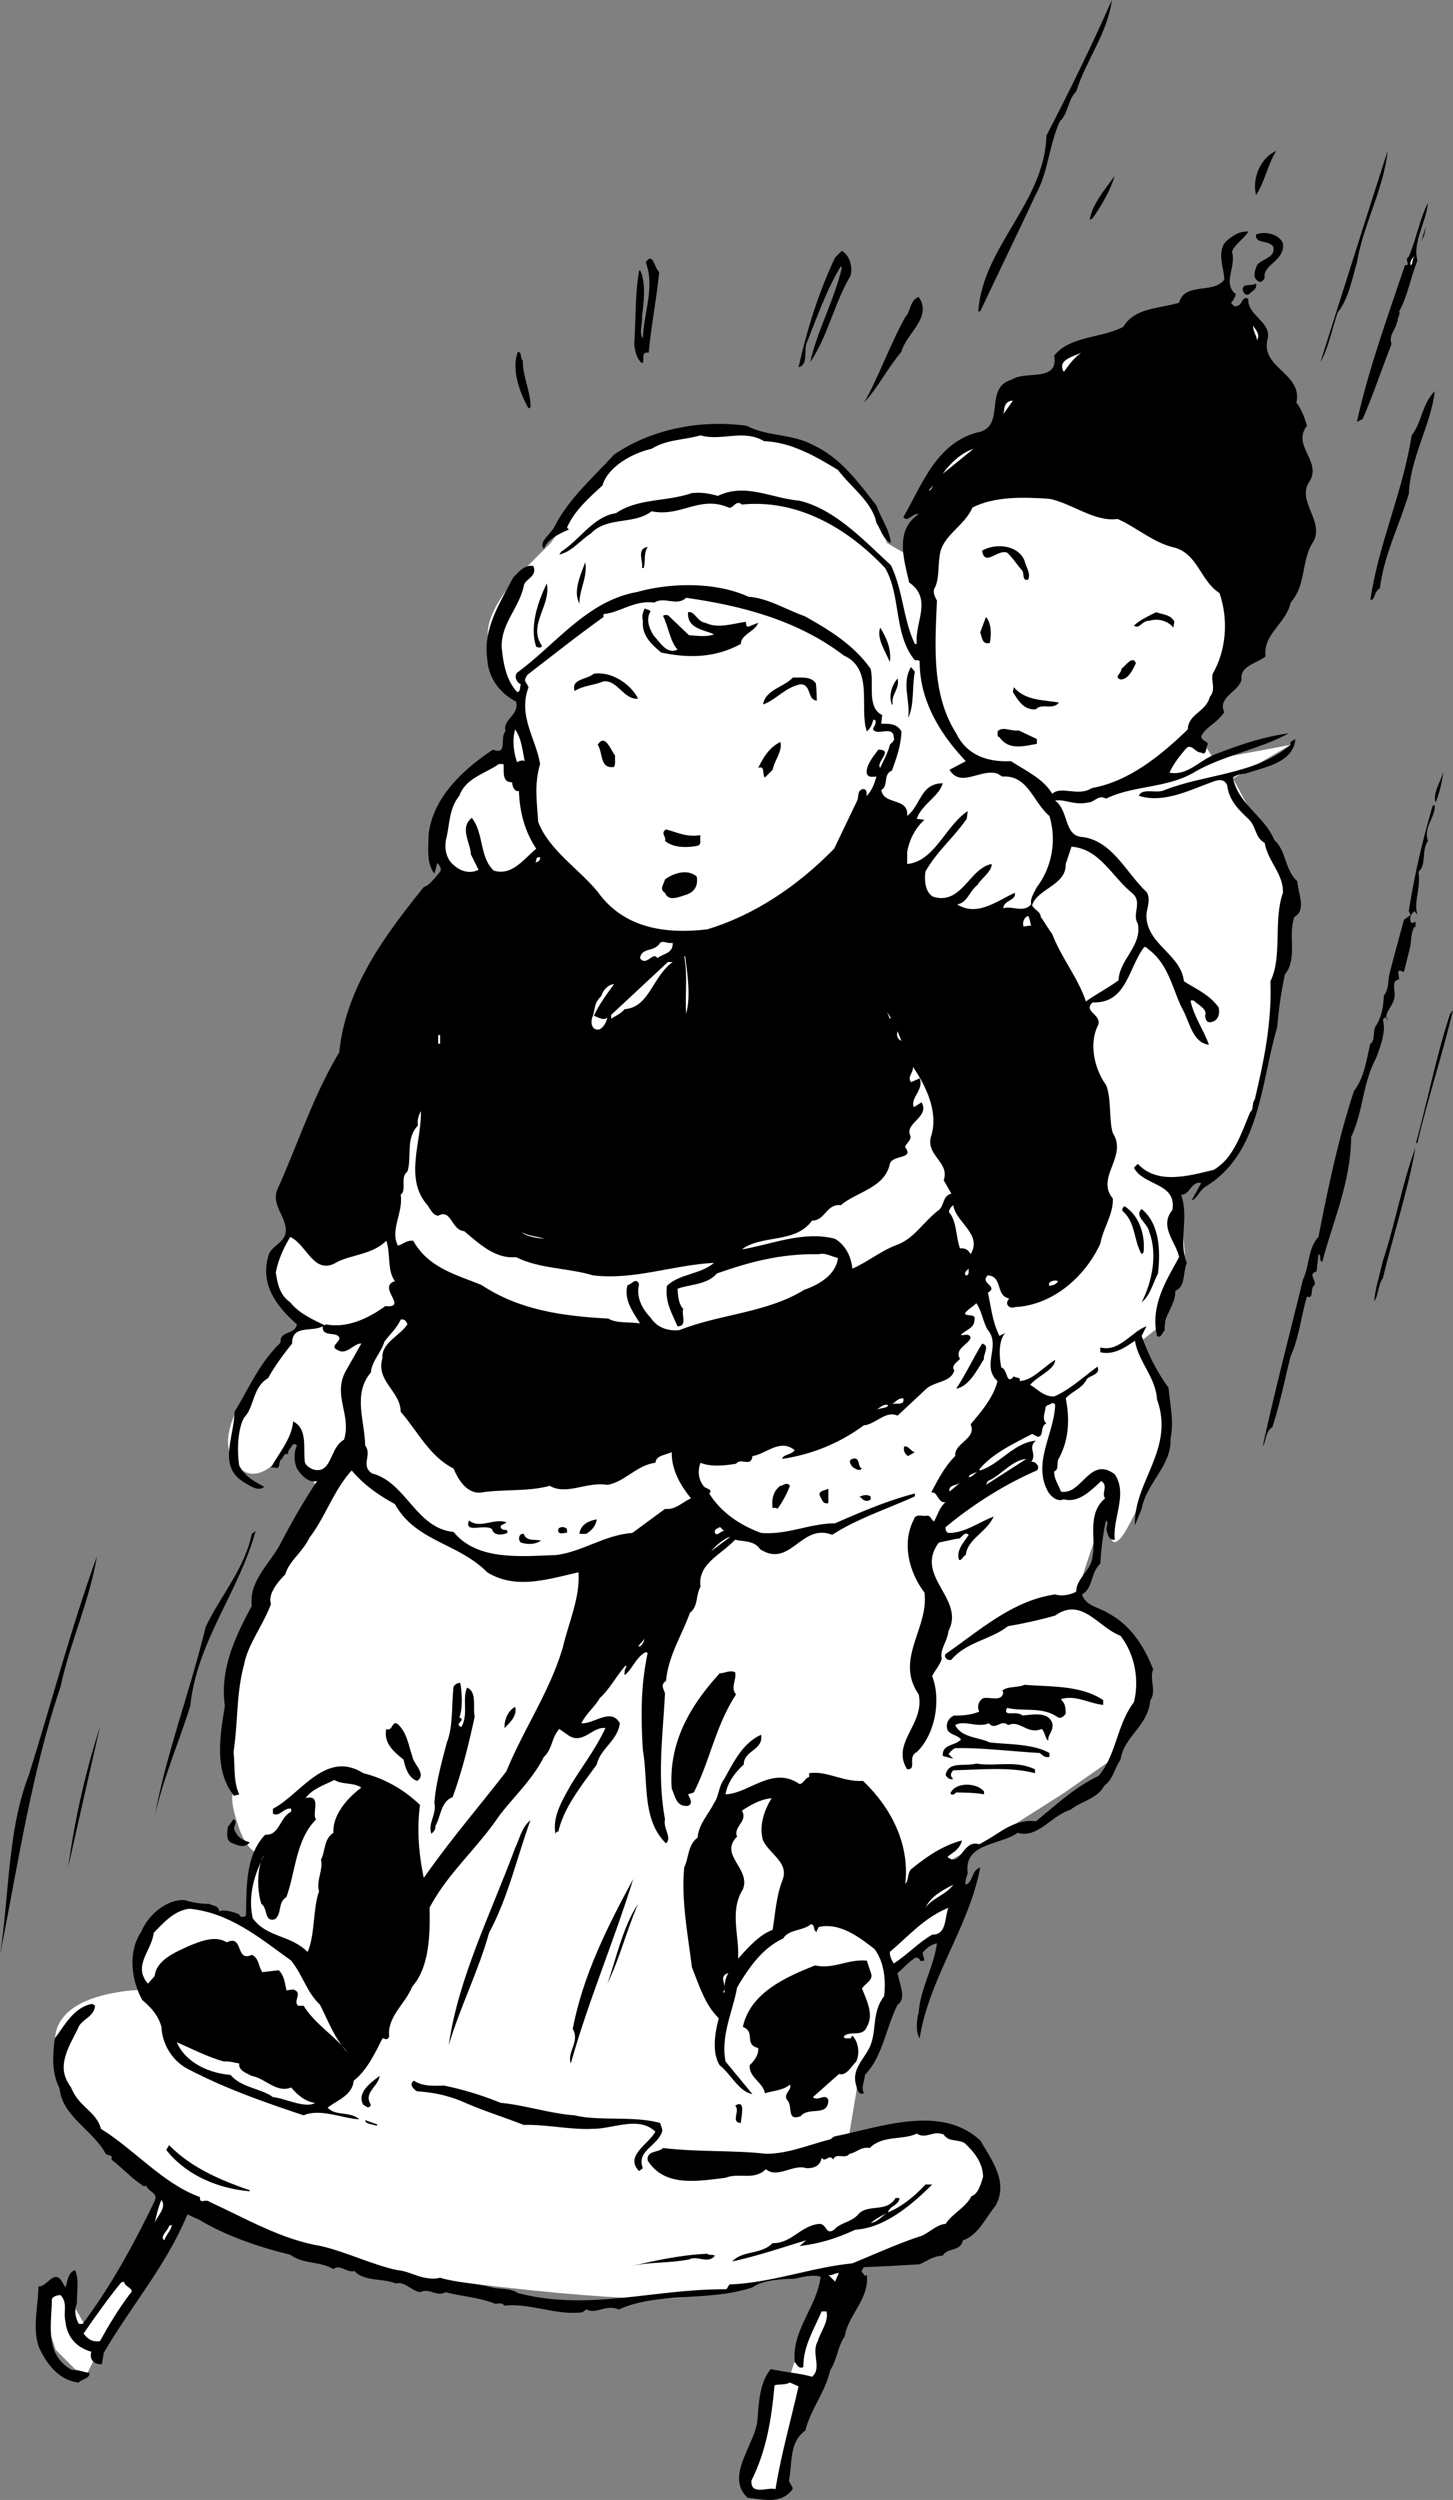 <svg xmlns="http://www.w3.org/2000/svg" width="151.199" height="260.12"><rect width="100%" height="100%" fill="#808080" stroke="none"/><path fill="#fff" d="M77.8 44.5s-13.527 1.523-15 4c-1.527 2.523-5.5 8-5.5 8l-3 3s-4.027 4.023-3.5 7c.473 3.023 2.5 6 2.5 6l69 50.5s5.473.023 7.5-6c1.973-5.977 5-24 5-24l-6.5-12 6-3.5-8 1.5-2.5-4-31.5-18.5s-2.027-5.977-5-8"/><path fill="#fff" d="m31.3 138-5 6s-4.027 5.023-2 8c1.973 3.023 4.5 0 4.5 0l2-3.5 1 4 1.5 3s-7.527 10.523-8.5 18c-1.027 7.523-.5 13-.5 13s-.527.523.5 3.5c.973 3.023 2.5 3 2.5 3l-1 13.5-10 .5s-13.527-.477-10 8c3.473 8.523 14.973 19.023 38 22 22.973 3.023 27 2 27 2l18-3.5s13.973-3.477 13.5-9c-.527-5.477-9-5.5-9-5.5l-5.5 1.5 1-6 3.5-9V202l3.5-7 9-5 5.5-3.5 5-3.5s5.973-8.477 2-12c-4.027-3.477-6-4.5-6-4.5l3.5-10.5s-.527 7.523 2 3c2.473-4.477 4-9.5 4-9.5v-5l-2.5-5 2.5-2 2-7-1-11-9-13.5M6.3 237.5l-2 2.5 1.5 4.5 3 3 1.5-3m78.5-5-5 10.5-2-1.5 3-9.5 4 .5"/><path d="M112 9.5c-.926.926-.824 2.324-1.7 3.098-1.124 2.425-1.226 5.328-2.5 7.601-1.925 4.125-3.925 8.227-5.8 12.2h-.2c.473-6.774 6.876-11.274 7.098-18.301C111.273 9.523 113.574 4.824 115.7 0c-.426 3.426-2.726 6.324-3.699 9.5m20.799 6.2c-.925 1.523-1.226 3.323-2.1 4.6-.427-1.777.476-3.874 2.1-4.6m8.4 11.6c-.524 1.825-.927 3.923-2 5.2-.626 1.824-.927 3.625-1.802 5.2 2.278-7.177 4.575-14.477 7-22-.425 4.023-2.523 7.624-3.199 11.6M113.7 22.7l-.302.198c.176-1.472 1.477-3.074 2.602-4.597-.426 1.422-1.324 3.023-2.3 4.398m33.8 4.399c-.727 1.828-1.027 3.726-1.902 5.3.175.426-.325.727-.098 1.102l-.102-.102c-.125.926-.925 1.426-.597 2.403-1.028 2.625-1.926 5.324-3 7.797l-.602.3c1.176-5.375 3.176-10.875 5-16.3.676.027-.125-.575.399-.899.777-1.773 1.078-3.773 2-5.601-.223 2.125-1.625 4.125-1.098 6"/><path d="m147.898 25.098.5-1.598-.199 1zm-18-1c-.425.726-1.425 1.328-1.699 2.101.477 1.524-1.023 3.324.399 4.399-.125.425-.223.625-.5.902.175.223.375.523.703.3.472-.077.472-1.077 1.097-.702-.125 1.726 2.477 2.425 2 4.203-.722 3.023 3.676 3.523 3 6.597.575.727.875 1.625 1.102 2.403-1.625 2.125 1.676 3.722.2 5.898-1.227 1.926 1.573 4.024.5 6.102-1.325 1.922-.727 4.523-2.4 6.398-.425 2.125-2.925 3.324-2.6 5.602-.927.722-2.727 1.023-2.5 2.398-.325 1.324-2.524 1.824-1.802 3.399-.824 1.226-1.824 1.425-2.398 2.5.074.527.473.425.7.8-.227.325-.126 1.325-.7.903-.625.023-.926-.875-1.5-.5-.727.824-1.426 1.722-1.8 2.597 1.874.325 2.976-1.175 4.698-1.898 2.575-.977 4.778-1.777 7.7-2.2-2.922 1.626-6.922 2.325-9.899 4.098-2.824 1.625-6.324 1.325-9.101 2.7-.825-.473-1.223.425-1.899.402-1.324.324-2.426-.375-3.398-.2 1.472 1.126.875 3.723 2.898 3.798 3.074.425 4.574 3.828 6.602 5.703.472.722.074 1.625 0 2.297-.125 3.125 3.574 4.125 3.898 7 1.274.828 2.574 1.328 3.602 2.703.172.625-.028 1.324-.602 1.5-.625.222-.726-.176-.8-.602.277-.676-.626-1.074-1.2-1.601-.125.027-.324-.075-.3.101.374 1.625 1.374 3.024 1.902 4.5-1.727-.176-2.028-2.476-2.801-3.8-1.027-2.075-1.426-4.676-3.602-6.2-.023-.176-.222-.074-.3-.199-1.723 2.223-1.825 5.926-5.399 5.8-1.023.923.875 1.223.602 2.298-1.028 1.925-.426 4.625.797 6.3.578 1.426.277 3.625.703 5 1.574 2.426-1.828 4.625 0 6.801.074 1.625-1.028 3.125-1.301 4.7-1.625 3.527-5.027 6.425-8.902 6.601-.524.223-1.024-.277-.7-.7l.102-.202c-1.426-.274-.625-2.274-2.2-2.399-.925.824 1.173 1.125 0 1.801.376 1.723.473 3.023 1.2 4.5l.598-.3c-.723.823-.625 2.523-.399 3.6.676.126.477 1.923 1.301.9.176.226.773.023.598.5 1.375-.075 2.476-1.477 3.703-2.2-.028 1.023-1.926 1.723-2.602 2.598.774.425 1.375 1.226 2.5 1.203 1.574-.676 2.977-1.977 4.5-3.102.375.824-.824.926-1.101 1.301-.524 1.023-1.524 1.223-2.2 2 .477 2.324.278 4.523-.8 6.398-.125.528.078 1.028-.399 1.2-.023.828.477 1.425.7 2.101 2.175.426 2.976-3.773 5.601-1.8 1.375 2.027-.227 4.527 0 6.8-.527.125-.727-.476-.8-.8-.227-.575.273-.876-.102-1.2-.325 1.324-.524 3.125-.598 4.5-1.027.926-.727 2.524-1.902 3.2.375 1.226 1.777 1.324 2.8 2 2.278 1.226 3.676 3.425 4.602 5.8-.426.926.375 2.324-.3 3.2-.227 2.726-2.727 3.726-3.102 6.199-.625.925-.825 2.125-1.7 2.703-.625 1.324-2.425 1.625-3.5 2.5-2.023.625-3.425 3.023-5.5 2.398-1.824 1.324-5.625 1.024-5.199 4.2-.125.425-.324.925-.199 1.199.773-.274.574-1.473 1.5-1.797-1.125 6.125-5.324 11.523-6.3 17.797-.427-.672-.325-1.875-.102-2.7.175-2.472 1.578-4.773 1.902-7.199-.625.125-1.125.524-1.5 1l.2.801c-.227.023-.427.023-.4.098-.027-.274-.425-.575-.702-.297-.625.422-1.125 1.023-1.7 1.5.176 1.125.977 2.625 0 3.297-1.222 2.425-1.523 5.328-3.398 7.3-.027.625-.426 1.325-.102 1.903-.625.222-.722-.477-.8-.801-.524-1.676.777-2.676 1.402-4 .773-1.676.176-3.574 1.5-5.3.176-1.477.074-3.477-1-4.9-1.625-1.277-3.625-2.777-5.8-2.3-.126.223-.227.426-.2.5-.426-.074-.125-.676-.602-.8-.824.726-2.324.523-2.898 1.5-2.227 1.023-3.625 3.124-4.8 5.1-.427 2.423-1.727 5.024-1.2 7.7l2.8 3.398c-1.425-.273-2.226-2.074-3.402-3-.824-1.273-.523-3.375-.097-4.898-1.426-1.375-2.028-3.375-2.801-5.3-.426-3.477-1.125-6.977-.8-10.4.476-.976.374-2.374 1.398-3.1.078-1.376 1.175-2.477 1.703-3.602.472-.575.472-1.672 1-2.399.972-1.676 1.875-3.773 3.898-4.699.274 1.625-1.824 1.625-1.8 3.098-.926.828-1.723 1.925-1.899 3.101 2.375-.074 4.773-2.875 7.5-1.199.473.426.676-.477 1.2-.602v-.398c1.874-.277 3.476.926 5.6.8 2.973 2.825 4.876 6.626 4.4 10.7.374-.277.175-.977.6-1.5 1.575-1.277 3.274-2.477 5.298-3-.223.926-.922 1.223-1.5 1.7 1.375 1.226 1.578-1.876 3.3-1.302 1.977-.972 3.477-2.675 5.903-2.398 2.074-1.676 4.074-3.574 6.5-4.7 1.875-2.175 1.875-5.277 3.699-7.702.574-2.375.074-4.973-1.402-6.899-2.325-.875-4.024-4.074-6.797-2.101a46.47 46.47 0 0 1-4.903 1.101c-1.824 1.426-4.324 1.625-5.898 3.5-.426.125-.824-.273-.602-.601 3.575-2.473 6.977-5.575 11.403-6.2.672.227 1.672.028 2.199-.3-.027-1.375 1.574-2.172 1.7-3.7.374-1.773-.626-4.375 1.3-6-.426-.574.375-1.273-.402-1.8-1.024.925-2.325 2.328-3.899 1.902-.726.324-1.426-.375-1.699-.902-1.527-2.973.676-5.875.8-8.899-.226-.476-.527.024-.8 0l-.2.2c-.027.527-.425 1.324.098 1.699-.722.328-.222 1.328-.898 1.402l-.602-.3c-1.925 1.023-4.125 2.023-5.5 3.698L102 153c2.074-.676 3.473-2.875 5.8-3.102-.925.727.173 1.426-.5 2.2.473-.075.973.527.598.902-3.324 1.426-6.625 3.523-9.5 5.898-.023.325.075.528.301.602 1.676.023 3.074-1.074 4.7-1.7-.723 1.626-2.723 2.325-2.899 4-.324.126-.426.626-.7.5-.327-.976.473-1.777 1-2.6-.527-.477-.726.523-1.202.398l-1.899.402c-2.625 3.523 2.774 5.824 1 9.2-.125 1.124-.926 1.925-.699 2.898-.227.726-.727 1.226-1 1.8.973 2.528.273 6.125-1.602 7.903-1.023.523.075 1.824-1 1.797-1.722-2.774 1.875-4.672 1.2-7.797-2.524-3.676 1.078-6.875.601-10.602-1.523-1.976-2.426-5.074-1.101-7.601.175-.672.976-.274 1.402-.399.375.024.375.426.7.602.374-.676.573-1.477 1.198-2-.824.125-.824-1.176-1.5-1 .676-1.278 1.375-2.676 2.5-3.801-.125-1.375 2.278-1.777 1.602-3.3 1.074-1.274 2.375-2.774 2.8-4.5-1.726-1.575.376-3.677-1-5.302-.527-.875-.624-1.972-1.202-2.8-.422.425-1.024.726-1.2 1.101.375.324 1.176-.074 1 .7-.023.824-1.023 1.027-1.398 1.5.176.124.875-.274 1 .3-.227.727-1.727 1.125-1.102 2.2-.425.425-.925.726-.597 1.199-.328 1.226-2.028 1.125-2.903 1.902l-3 2.8c-1.222-.577-2.324.923-3.5 1-2.625 1.923-5.425 3.024-8.5 3.5.075-.476.875-.374 1.301-.902-1.523-1.273-3.023.426-4.398.602-.125 1.223-1.227.125-1.703.8-1.325.223-2.723.325-3.7-.1-.324.823-.222 1.726.301 2.398.176.328 1.074.328.602.8 1.273 2.028 3.273 3.325 5.398 4.102 2.774.223 4.977-.977 7.7-1 2.675-1.176 5.476-2.375 8.3-3.102v.301c-2.926 1.324-6.023 2.324-8.601 4-3.223-1.273-4.325 3.524-7.5 1.5-.625-.976-1.922-.773-2.598-1-1.527 1.625-3.926 2.524-3.602 4.899-.523.925-.222 2.027-1.097 2.703-.926 2.523-2.227 4.422-2.5 7.097-.625.426-.227.825-.102 1.301-.226 4.426-.824 8.625 0 13.102-.226.922.774 1.922.102 2.5-2.528-2.477-1.828-6.375-2.403-9.703-.222-3.473-.222-6.774.5-10.098l-.199-.102c-1.023.528-1.426 1.825-2.199 2.403-.027-.278-.027-.578.2-.903l-.102-.097c-.922 1.023-1.625 2.422-2.7 3.398-.523.926-1.425 1.625-1.898 2.602 1.273.125 3.074-1.676 4 0-.227 1.824-2.027 2.625-2.402 4.297-1.524 2.125-3.422 4.425-4 7-.223-.075-.223.125-.297.203-.328-1.778.672-3.375 1.5-4.903 1.172-1.972 2.672-3.875 3.699-6.097-1.324-.176-2.324 1.722-3.8.797l-1-.7c-.825.926-.727 2.125-1.602 2.903-1.223 2.422-3.223 4.222-4.7 6.199-2.324 3.426-5.324 5.926-7.199 9.5.074 2.723-.023 6.223-1.8 8.2-.723 1.823-2.626 3.124-2.399 5.198-.227.528-.527.125-.7.2-.827 1.625-1.624 3.328-3 4.402-.124 1.523-1.726 2.023-2.702 2.8.875.923 2.175.325 3.3 1.2-1.425.023-4.023-1.176-5.8-.402-4.125-1.375-8.125-2.774-12-4.797-1.723-.875-2.723-2.676-2.797-4.403-.328-1.175-1.028-1.972-2-2.8-1.125-2.075-1.528-4.973-.102-7.098.676-1.676 2.574-3.375 4.5-3.3.676.226 1.774.425 2.602.398.273.226.972.125 1 .8.472-.273 1.472.028 2.097.301.075.324.477.324.7.102.078-2.778-.125-6.176 2-8.403 1.476.125 1.476-1.773 2.703-2.398v-.3c-.727-.177-1.227.925-1.903.5v-.5c2.875-1.477 5.477-6.177 9.403-3.7 2.172.523 4.273 1.723 5.898 3.3-.324 2.723-.125 5.024.399 7.598 2.777-3.972 5.476-7.074 8.601-11.097 1.774-4.375 4.574-8.375 5.899-13 .578-2.477 1.777-5.078 1.601-7.703-3.226.726-6.523 1.828-9.5 0-3.023-3.075-7.426-3.172-9.601-7.098-1.625-.875-3.223-1.977-4.5-3.5-1.922 2.125-2.723 4.824-4.399 7-.726 1.523-2.125 2.426-2.5 3.8-.926.923-1.824 2.126-1.5 3.098-.824 2.227-2.426 4.227-2.8 6.301-.825 3.024-.626 6.024-1.098 9.102.172 1.523-.028 3.125.597 4.398-.222.125-.425.024-.5.2-2.125-2.575-1.523-6.176-1-9.399-.523-3.875 1.075-7.176 2.801-10.402-.324-2.575 1.875-4.375 3-6.5 1.074-2.075 2.375-4.375 3.801-6.5-.926.226-1.625-.575-2.102-1.297-.324-.778-.324-1.676 0-2.403-.125-.175-.425-.175-.5 0-.125.325-.523.528-.398.903-.527-.176-.527.523-.8.597-.227.325-.024 1.028-.602.801h-.399c.875-1.574 2.176-3.074 2.301-4.8 1.473.726 1.074 2.624 1.2 4-.024.527.476.824.898 1 1.976.527 1.675-2.274 3.203-3.098.773-2.578-1.125-4.477.097-7l1.7-3c-.723-.078-1.524 1.222-2.399.699-1.226-.477.875-1.074-.199-1.602-.527-.175-1.527.028-1.402-.898-1.223.625-3.223-.176-3.2 1.8-.925 1.126-1.925 2.524-2.5 3.598-1.625.926-1.425 3.028-2.5 4.102-.722 1.324-.722 3.723-.5 5 .575 1.125 1.676 1.723 2.602 2.2-.625.523-1.426-.075-2-.4-2.926-1.675-1.125-4.675-1.102-7.402 1.477-2.375 2.575-5.074 4.801-7.199-.125-1.273 1.477-.773 1.7-1.898-2.024-1.778-3.825-4.078-3-7 .175-1.278 2.175-1.477 1.8-3.203-.226-1.274-1.324-2.274-.898-3.7 2.172-4.773 3.773-9.875 6.5-14.398.672-6.676 4.672-12.074 8.797-17.2.578-.175 1.175-.976 1.703-1.6.172-.274-.028-.677-.301-.9l-.3 1.098c-.825-1.074-.626-2.574-.602-4 .375-3.773 3.476-6.773 6.703-8.898 1.574.625.672-1.277 1.297-1.902-.325-1.274 1.476-1.672 1.101-3.098-1.726-.875-2.926-2.574-3-4.5-.426-3.074 1.274-5.676 2.7-8.402.574-.575 1.175-1.375 2.101-1.2.473 1.125-.926 1.325-1 2.102-.527 2.324-2.324 3.824-2.3 6.3.175 1.825.476 3.423 1.6 4.7.376.023.274-.477.4-.8-.427-.177-.727-.774-.4-1.2 4.075-2.977 7.274-7.477 12.5-8.402 3.473-.973 8.173-1.075 11.598.5 1.977.125 3.875 1.328 5.801 2 2.574 1.425 5.176 3.027 6.899 5.5.375 1.527-.422 4.027 1.203 4.8l-.102.903c.774.023 1.574-.078 2.102.797-.028 1.425-.528 2.828-1 4.101-.926.324-.328 1.625-1.102 2 .274 1.625 2.875.727 2.7 2.7 1.476-1.176 1.374-3.376 3.699-3.399-.325 1.324-2.223 2.223-2.7 3.7l.801.1c-1.023.923-1.625 2.223-1.8 3.4v1.198c2.874-.273 3.976-3.972 6.3-5.5l-.101.801c-1.422 2.024-3.223 3.524-4.297 5.5-.125.926-.028 2.125.797 2.602 2.976.922 3.777-2.977 6.101-3.403-.023.825-1.023 1.426-1.5 2.2-.824.625-1.023 1.828-2.101 2 2.078 1.328 4.175-.375 6-1.2.175.825-1.125.727-1.2 1.602.977-.277 2.075.523 2.903-.402-.125-.575.273-1.172.597-1.797 1.575-2.078 2.075-4.875 1.301-7.403-1.726-1.472-2.226-4.273-4.898-4.097l-.5-.301c-1.727-.574-3.828 1.523-5-.402l1.699-.899c-2.625-2.773-4.824-6.273-4.8-10.398-.126-.176-.427-.078-.5-.102-2.227-2.676-1.427-6.773-3.102-9.601-4.024-4.274-9.223-7.172-14.899-6.598-.625-.574-.926.523-1.398.3-3.028-1.277-4.926 1.024-8 .4-1.828 1.425-4.625.523-6.301 2.3-1.125.723-2.027 1.926-3.3 2.2l.198-.302c1.977-1.273 3.375-3.675 5.7-4 2.277-1.574 5.277-1.175 7.902-2.097 1.074-.078 1.676.023 2.7.297 2.874-1.375 5.476.226 8.5.5 3.773.925 6.773 4.226 9.5 6.703 1.273 2.625 1.273 5.625 2.5 8.199h.198c-.222-2.277 1.676-4.676-.8-6.402-.422-2.075-1.625-5.375 1-7.098-.625-.176-1.125.926-1.598.3 1.875-3.175 3.375-7.675 7.7-8.8 3.073-.574.573-4.676 3.6-5.5 1.376-.977 4.876.324 4.4-2.5 1.675-2.074 4.874-1.777 7.198-3 1.176-1.977 3.676-1.875 5.801-2.5.574-2.176 3.574-.875 4.7-2.402-.024-1.274-.825-2.875.199-4 .578-.473 1.277-1.075 2.3-1"/><path d="M133.5 25.3c.273 1.825-2.125 2.223-1.902 3.598-.125.325-.422.528-.598.403-.727-.375-.426-1.078-.2-1.703.473-.672 1.973-.774 1.7-1.899-.426-.773-1.926-.273-1.8-1.3.874-.376 2.374-.075 2.8.902m-45 3.399c-1.727 2.925-2.324 6.226-4.2 9 .774-3.376 2.473-6.376 3.298-9.802L87.5 27.7c-1.527 2.524-2.527 5.426-3.602 8.102-.222.824.176 2.222-.8 2.398.875-3.875 2.078-7.773 3.8-11.398l.7-.703c.777.425 1.175 1.625.902 2.601"/><path fill="#fff" d="M146.8 27.598c-.124-.172.075-.774.4-.899-.325.324-.126.727-.4.899"/><path d="M68.598 28.3c-.325 3.126-.825 5.524-1.098 8.4-.926-.177-.324.925-.7 1.1-.527-.476-.726-1.175-.8-2 .176-2.577.074-5.175.5-7.6l.098-.102c.675 1.328.375 3.425.203 4.902.074.625-.328 1.723.098 2.2.074-2.575 1.277-5.376.3-7.9.774-1.175.875.626 1.399 1m62.102 1.2c.175.625-.524.824-.7 1.098-.426.226-.625-.172-.7-.5.075-.672.876-.274 1.4-.598m-36.9 7.098c-1.527 1.828-2.425 3.726-3.902 5.3 1.278-2.074 2.676-5.972 4.301-8.898.574-.574.477-1.777 1.399-2.102 1.476 2.125-1.325 3.825-1.797 5.7"/><path fill="#fff" d="M130.8 35.398c-.027-.472-.425-.972-.402-1.5.278.426.778.926.403 1.5"/><path d="M54.398 37.5c-.023 1.723.875 3.324.801 4.898-.125.028-.199.102-.199.102-.926-1.676-1.824-4.074-1.102-5.902.477.125.176.625.5.902"/><path fill="#fff" d="M112.5 36.7c-.926.726-1.227 1.226-1.8 2-.727-1.274.976-1.575 1.8-2"/><path d="M146.598 51.398c-1.024 3.325-2.625 6.528-3 9.801-.524.324-.524.926-.797 1.2h-.203c.875-5.876 3.375-11.176 4.3-17.098 1.075-1.375 1.075-3.278 2.403-4.602-.426 3.625-2.528 6.824-2.703 10.7"/><path fill="#fff" d="M104.398 43.098c.176-.473-.023-1.172.801-1.399h.2l-1 1.399"/><path d="M84.598 46.3c2.875 1.325 4.675 3.825 6.601 6.298.477 1.328 1.375 2.527 1.5 3.902-.824-.375-1.023-1.375-1.5-2.102-.426-2.175-2.726-3.773-4-5.5-2.426-1.472-4.824-2.875-7.699-3-2.125-1.273-4.426.028-6.602-.597-1.925.523-3.523.422-5.097 1.398-1.926.426-4.528 1.824-5.102 3.801-1.426 1.324-2.926 2.625-3.699 4.398l.2.2c-1.024.425-2.227 1.027-2.602 2-.625-.774.777-1.473 1.203-2.5 1.472-2.774 3.875-4.875 6.097-7.297 3.778-2.578 8.778-3.676 13.801-3 2.074 1.125 4.774.824 6.899 2"/><path fill="#fff" d="M98.098 49.3c.675-.976 1.875-2.175 3.203-2.6l-3.203 2.6m-1.5 1.798.5-.598-.2.398zm12.602.8c2.476.528 4.675 2.426 7.1 2.102 2.075.926 3.774 2.523 6 3 2.376.723 2.673 3.523 4.598 4.7.977 2.823.676 6.023-.699 8.398-.226.726.375 1.625-.3 2.402-.426 1.625-2.223 1.723-2.301 3.398-2.825 2.727-6.125 5.426-10 6.102-1.325.926-3.223-.277-4.098.598-.926-1.575-2.727-2.375-4.3-3.399-2.524.125-4.626-.676-5.7-2.898-2.527-3.977-2.227-8.875-2-13.801-.125-.277-.426-.676-.3-1.2.573-.976.374-2.277.6-3.6.274-1.977 2.575-2.977 3.4-4.9 2.374-1.175 5.273-1.077 8-.902"/><path d="M106.598 58.3c.175.723.675 1.325.402 2-.625.223-.426-.577-.602-.902-.523-.574-1.023-1.375-1.597-1.898-1.028-.375-2.328 1.523-2.602-.2 1.274-.777 3.676-.675 4.399 1m-39.2-1.402c-.425.727-.222 1.325-.398 2.2h-.2c.173-.672-.624-1.973.598-2.2m-6.5 1.602c.278 1.523-.625 2.824-.597 4.3-.727-1.277.172-3.077.597-4.3m-4 2.2c.477 2.323-2.023 4.323-.5 6.5-.125.323-.425.124-.597.1-.727-2.077.172-4.675 1.097-6.6"/><path fill="#fff" d="M87.8 68.2c3.173 1.425 1.575 5.425 2.4 7.898.374-.274.573-.774.698-1.297-.023.222.278.023.2.199.175.523-.625.824 0 1.098.578.226 1.875-.473 1.902.601.176.426-.324.625-.402.801-.223.926-.723 1.723-1 2.398-.524-.574 1.476-1.875-.2-1.898-.625.824-1.324 1.723-1.199 2.5.176.426.574.324 1 .3-.226.825-.523 1.524-1 2-.125.223.176-.577-.3-.702-.723.027-.524.828-.7 1.203l-2.398 5c-3.828 3.922-8.328 6.922-13.203 8.398-4.524.524-8.723-.176-11.399-3.898-1.824-2.278-5.125-4.375-6.199-7.301-.125-2.074-.426-3.875.2-6-.427-2.676-2.325-4.977-1.2-8-.227-.574-.625-.574-.102-1.3 2.575-1.977 5.075-3.977 7.903-6v-.302c1.773-.175 3.172-1.472 5.297-1.199.976-.676 2.375.426 3.3-.5 5.778.824 11.575 2.324 16.403 6"/><path d="M67.7 63.598c-.524.828-.126 1.828.3 2.5.676.726 1.375 2.027 2.5 1.5-.824-.973-.926-2.375-1.5-3.5.074-.172.375-.075.5-.098l2.2 2.098c.773.027 1.773.226 2.6-.098-1.027-.477-2.827-.574-2.702-2.3.675-.177.976 1.023 1.8 1.1 1.278.626 2.676.126 4.2-.1.078.226-.024.523.3.5l1-.4c-.324.923-1.824 1.223-1.8 2.2-2.625 1.426-5.325 1.523-8.297.898-1.028-.875-2.028-1.773-1.903-3.3-.125-.473-.023-.875.2-1.297.175.125.476.125.601.297M122.2 64.7l-.102.6c-.625-.777-1.723-.976-2.5-.702-.723-.075-1.024.925-1.598.5.574-.575 1.473-.973 2.3-1.399.575.227 1.575.227 1.9 1M103 66.898c-.824.227-.824-.675-1-1.097l.598-1.602c.578.625.578 1.824.402 2.7m-10.402 1.999c-.422-1.074-1.422-2.472-1-3.597.675 1.125 1.175 2.222 1 3.597M118.2 69c-.325.723-.825 1.723-1.602 1.7-.723-.274.078-.575.101-1.102.375-.274 1.176-1.473 1.5-.598m-22.999.898c-.325 1.625-.024 3.426-.7 4.801.273-1.773-.727-3.574.3-5.3l.4.5M66.398 72.7c-1.523.124-2.125-1.977-3.597-1.802-1.028.426-2.125.426-3 1-.426-1.273 1.273-1.175 2-1.8 1.875-.274 3.875 1.125 4.597 2.601m18.5-1.601c.075.527.075 1.328.102 1.8-1.027-.074-.527-1.675-1.7-1.699-1.624.324-2.527 1.625-3.902 2.102.278-1.578 2.176-1.778 3.102-2.801.773.023 1.875-.176 2.398.598m8.5-.5c.278 1.027-.722 1.726-.5 2.703h-.097c-.328-.875-.028-1.977.597-2.703m16.802 2.5c-.626.828-1.825.027-2.4.703-1.226.125-1.827-.875-2.402-1.801l.102-.5c1.176 1.426 3.176 1.324 4.7 1.598m-2.302 3.8v.5c-1.324.227-2.925.727-3.898-.699-.324-.074-.125-.375-.2-.601.575-.575 1.376.027 2.2-.098l1.898.898"/><path fill="#fff" d="M54.598 79.2c-.223-.177-.625.023-.797.1-.328-.976-.528-2.175-.203-3.402.675.926.777 2.227 1 3.301"/><path d="M134.8 76.898c-.226 2.528-3.327 2.926-5.202 3.602-.524.023-.922.125-1.297.398.472 2.727 3.375 4.125 4.297 6.5 1.277 1.125 1.078 3.125 2.402 4.301.074 1.227.973 3.024-.3 3.7-.727 1.925.374 4.324-1 6-.427 2.027-.626 3.624-.802 5.5-1.722 5.824-1.722 13.124-7.5 16.601-.625.426-.824 1.223-1.398 1.398l1-1.8c-1.027-.274-1.227 1.328-2.102 1.203.875 2.422-.324 4.824.602 7.097-.426 1.028-.125 2.528-1.2 2.903.075 1.422-1.226 2.523-1.1 4.097-.227.227-.427.926-.802.602-.722-3.176.977-5.777 2.301-8.2-.324-1.577-2.125-3.175-.699-4.902.473-2.875-3.027-2.472-4-4.398l.398-.402c2.075 2.226 5.375 1.226 8 .601 1.977-1.273 2.778-3.773 3.7-6 .476-.273.078-.875.5-1.3.875-3.876 1.777-7.973 1.601-12.301 1.274-2.575.274-6.274 1.301-9.2.074-1.972-1.527-3.175-1.902-5.199-1.024-.574-.825-1.574-1.598-2.398-1.027-.977-2.125-1.977-2.3-3.602-.325-.676-.825-.574-1.4-.398-2.527.922-5.226 2.324-7.8 1.5.375-.875 1.875-.176 2.7-.602 4.273-1.676 9.374-1.574 13.1-4.699-.124-.375.173-.375.5-.602m-70.8 1.7c-.027.425.074.925-.102 1.203-1.523.222-1.125-1.477-1.699-2.301.774-1.277 1.375.625 1.801 1.098m16.398 1.5-.8.8c-.325-.273.078-1.273-.7-1 .477-.972 1.075-2.074 2.301-2.699.274.926-.625 1.926-.8 2.899m70.499-2.2-.5 2 .5-2"/><path fill="#fff" d="M52.398 79.5c.075.723-.222 1.926.903 1.898-.028.426.273 1.028.699.903.074 2.324.676 4.324 1.8 6-1.425 1.222-2.527 2.824-4.402 2.297-1.523-1.375-1.023-3.875-2.3-5.5-1.325 1.027-.125 2.625-.098 3.8l.8 1.602c-.827.426-1.827.223-2.6-.5-.825-.676-1.024-1.875-.7-3 .273-1.277.273-2.977 1.3-4.2.673-1.874 2.673-2.277 4.098-3.3h.5"/><path d="M149.398 83.5c-.324-.977.477-2.074.801-3.2a14.326 14.326 0 0 1-.8 3.2m-.099.3c.075 1.223-1.226 2.325-.702 3.7-.723 1.023-.125 2.523-1 3.2.277 1.726-.524 3.124-.098 4.5l-.3-.4c-.427.325-.524.723-.4 1.098.075.325.575-.074.5 0v.602l-.1-.102c-.427.727-.325 1.625-.5 2.301l-.602 2.399c-.125.125-.524-.375-.598.101l.098.7c-.922.124-.325 1.324-.5 1.902-.125.922-1.223 1.722-.7 2.398-.023-.074-.023-.273-.097-.3-.227-.075-.328.124-.403.199.375 1.328-.324 2.925-.699 4-1.426 2.625-1.324 5.527-2.601 8.203-.024 4.722-1.922 8.824-3 13-.422-.176-.024-.676-.399-.801l-.199 1.8c-.926.223-.027.923-.2 1.4-.527.323-.027 1.523-.8 1.198-.625 2.125-.824 4.325-1.7 6.2-.624 2.527-1.124 5.027-1.902 7.402-.722.426-.625 1.426-1 2 1.278-5.875 2.778-11.574 4.2-17.402.675-1.375.476-3.172 1.601-4.399.977-4.976 2.074-10.273 3.7-15.199 1.074-1.375 1.277-3.176 1.699-4.902.578-.375.175-1.274.601-1.899.574-.875.774-2.074.801-3.101.574-.774.375-1.375.598-2.297.476-1.875.976-3.676 1.5-5.602l.703-.5-.203-.398c.578-3.676 1.375-7.176 2.5-11h.203m-76.403 3.097c-.125.426.176.926-.3 1.102-1.125.223-2.524.223-3.399-.5.176-.477-.523-.777.102-1.2 1.273.325 2.074.825 3.597.598"/><path fill="#fff" d="M117.898 93c.977.926-.125 2.125.5 3.098.477 2.328-1.925 3.726-2 5.902-1.125.824-2.324 1.426-3.398 2.2-.824-2.477-2.527-4.477-3.5-7-.426-.575-.824-1.274-1.2-1.802-.027-.574-.624-.675-.902-1.199.575-1.773 3.575-2.074 3.5-4.3l.602-1.801c2.973.226 4.176 3.125 6.398 4.902M56.2 89.2c.073.425-.427.523-.602.6.375-.077-.024-.675.601-.6"/><path d="M72.5 91.2c.176.925-.227 1.624-1.102 1.898-.523.125-1.824.828-2.199-.2-.625-.375-.125-.875 0-1.398.774-.574 2.274-1.176 3.301-.3"/><path fill="#fff" d="m107.3 96.3-.8.098c-.125-.472.074-.972.5-1.097.176.324.176.625.3 1M70 98.098c.074 1.125-1.027 1.125-1.602 1.601-.425-.773-1.125.926-1.8 0 .175-1.176 1.476-.574 2.101-1.601.375-.274.676.125 1.301 0m1.3 1.402c.274 2.125.575 4.223.098 6-.125-2.074.176-3.977-.199-6h.102m-1.301.598c-2.125 1.527-2.426 4.726-5 4.902-.426.523-1.027.723-1.402 1v-.402l5.902-5.5h.5m-6.102 2.3c-.824 1.125-1.625 2.227-2.097 3.301.472.125.875.524 1.398.2-.125.527-.426 1.027-.8 1.199-.825.226-1.024-.774-.7-1.399.274-.875.074-1.273.899-2.101.078-.473.675-1.172 1.3-1.2M65 103.2l-1.5 1.198L65 103.2"/><path d="M147.5 118.898c-.125.028-.227.125-.2.2 1.274-4.575 2.075-8.973 3.598-13.598l.301-.402c-1.125 4.726-2.625 9.226-3.699 13.8"/><path fill="#fff" d="m92.598 106-.297-.7.398.598zm1.202 2.3c-.425-.175-.527-.577-.402-1l.403 1m-48.203-.6h.203v.898h-.203v-.899m51.3 10.501c-.625 2.023 1.977 2.726 1.301 4.6l.801 1.4c-.926.226-.727 1.226-1.3 1.698-1.626 1.227-2.524 2.926-4.302 3.602-1.722.625-3.125 1.824-4.699 2.5-.125-1.176-.625-2.375-1.8-3.102-3.325-.875-6.723.625-9.7 1.102 2.074-1.574 5.574-.574 7.301-3 1.375.023 1.473-1.777 3-1.602 1.574-1.375 4.574-1.773 5.098-4.3.277-.973 2.578-.473 1.601-1.7-.125-.273.774-.773.5-1.3-.523-1.274 2.074-1.875 1.2-3.399l-.801.5c-.422-.976 1.078-1.773.601-3l-.898.399c-.426-.575.273-.973.199-1.598 1.375 2.023 2.676 4.723 1.898 7.2"/><path fill="#fff" d="M44.398 125.3c.375.423.575 1.126 1.2 1.2 1.375-.777 1.375 1.523 2.703 1.598 1.574 1.328 3.273 2.925 5.398 2.703 2.375 1.222 5.477 1.125 8 1.898 4.274.524 8.274-1.074 12.602-1.3-1.426 1.226-3.625 1.124-4.903 2.402-.222 1.722.575 2.922 1.102 4.199 1.074.023.375-1.277.598-1.8-.524-.575-.524-1.376-.598-2.102 1.176-.473 3.074-.375 4.098-1.598 3.375-1.176 6.578-2.074 10.601-2 .676-.176 1.274.223 2 .398-.226 1.825-2.125 2.825-3.5 3.301-3.926 2.426-8.824 2.524-13 4.2-1.226.124-2.324-.274-3-1.301-.926-.973-1.523-2.172-1.199-3.5-.324-.774-.824.125-1.2.101-.425 1.524.575 2.824 1.298 4-1.125-.176-2.422.024-3.297-.5-4.828-.273-9.227-.875-13.203-3.5-2.625-1.074-5.524-1.773-7.098-4.601-.727-.075-1.125.425-1.602.5-.824-1.672.575-3.375.301-5.297.676-.477-.125-1.778.7-2.403.476-1.472-.223-3.472 1.101-4.8-.125-.473.074-1.075.3-1.5.075 3.226-1.726 6.925.598 9.703"/><path d="M143.898 133c-.523.723-.425 1.723-.898 2.398.074-1.175.574-2.773.898-4.199 1.278-3.773 1.977-7.976 3.403-11.8-.828 4.624-2.328 9.124-3.403 13.601"/><path fill="#fff" d="M101 130.5c-.227-.477-.625-.676-1.102-.602-.425-1.175-.324-2.574-1-3.597-.324-.176-.023-.676.301-.903.274 1.825 3.074 3.028 1.801 5.102"/><path d="m119 130.3-.2.2c-.827-1.375-.624-3.375-2-4.5-.027-.176-.027-.277.2-.5 1.676 1.023 2.176 3.223 2 4.8"/><path d="M120.5 132.5c-.527 1.023-.824 2.324-1.7 3 1.075-2.074 1.673-4.977.798-7.3-.125-.876-1.625-1.677-.797-2.4 1.875 1.524 1.972 4.325 1.699 6.7"/><path fill="#fff" d="M56.7 128.898c-.626-.074-1.927-.175-2.4-.699.673.426 1.575.426 2.4.7M35.098 131.3c1.578-.777 3.675-.777 5.101-2.202.477 1.425.074 3.125.899 4.203-1.922.625 1.476 2.824-1 2.597-1.825 1.325-4.024 2.325-6.2 1.903l-.097.097c-1.227-.574-2.727-1.273-3.602-2.398-1.125-.777-1.324-1.977-1.5-3.102.274-1.375.774-2.472 1.5-3.699 1.774.824 2.477 4.125 4.899 2.602m65.5 1.399h-.098c-.227-.274.074-.477.3-.7-.027.324.075.625-.202.7m9.5.6c-.223.423-.625.423-.899.5-.226-.476.574-.675.899-.5m-67.7 4.5c-.824 1.223-2.722 1.923-2.597 3.5-.727 2.423 1.875 3.423 1.898 5.598 1.774 2.028 2.977 4.625 5.5 5.903.375.922 1.274 2.625 2.801 2.5 2.375-.375 4.973-.078 7.2-.703 1.773 1.027 3.874-.473 6-.098 1.773-.277 3.073-2.074 5-2.3.073-.774.976-.774 1.698-1.102-.023 1.925.977 3.527 2 4.8-.925.426-1.625 1.227-2.699 1.102l-3.398 2.5c-2.926.223-5.125 1.926-7.903 2.3-3.722.126-8.222.626-10.699-2.402-3.926-.375-4.926-5.175-8.5-6.097-1.226-.875.074-1.875-.699-2.903-.027-2.472-1.324-5.375.598-7.597.078-1.176 1.078-2.078 1.402-3.203.574-.774 1.273-1.375 1.7-2.297.374-.078.573.125.698.5"/><path d="M118.8 139c.673 1.926 1.575 3.723 2.798 5.398.175 1.926.578 3.528.203 5.301.172 2.727-2.528 4.625-3 7.301l-.703 1.7c-.125-4.575 4.175-7.876 2.3-13.102-.125-2.274-1.925-3.875-2.3-6.098-1.024.723-2.223 1.523-3.598 1.2v-.5c1.973.523 3.273-1.677 4.8-2.2l-.5 1m-16.402 2.398c-.722 1.125-1.523 2.825-2.898 3.102.973-1.477 1.773-3.176 2.7-4.7.874.223.073 1.126.198 1.598"/><path fill="#fff" d="M94 145.5c.176.824-.824.426-1.2.598.376-.172.673-.672 1.2-.598m-1.602.7c.075.323-1.023.323-1.199.5.274-.177.774-.677 1.2-.5"/><path d="m95.2 151.098-.7.402a.854.854 0 0 1-.402-1c.476-.074.675.523 1.101.598"/><path fill="#fff" d="m102.598 154.5.203-.402c1.375-.575 2.472-2.172 4-2.297l-4.203 2.699"/><path d="M89.7 152.8c-.325.325-.626.024-.9-.1-.226-.177-.624-.774-.1-.9.874-.277.476.825 1 1"/><path fill="#fff" d="M101.898 153c-.425.223-.722.723-1.097.7.074-.376.672-.376 1.097-.7m-3.098 2.2c-.124-.774.774-.575 1.2-1l-1.2 1"/><path d="M82.2 154.598A10.236 10.236 0 0 1 80.897 157c-.125-.176-.324-.074-.5-.102-.125-.875.075-1.773.801-2.3.274.027.676-.473 1 0m4.002 1.8c-.524.125-.626-.273-.802-.597-.425-.676.375-.676.801-.903v1.5m4.399-.398c-.325.324-.825.125-1-.2h-.2c.176-.175.778-.374 1.2-.1v.3m-28.5 2.098c-.125.726-.524 1.125-1.098 1.5h-.7c.075-.875.876-1.375 1.798-1.5m-9.398.3c-.227.227-.626.227-.602.5.175.528.777.028.703.602-.528.223-1.426.324-1.602-.402-.824-.575-2.926.527-2.398-.899 1.172.926 2.574-.273 3.898.2m6.301.699v.402c-.227-.074-1.027.324-.902-.402.175-.274.675-.274.902 0"/><path fill="#fff" d="M75.398 159.3c-.425-.077-.722.626-1 .2-.125-.375.278-.477.5-.602.176.028.278.325.5.403"/><path d="M19.8 177.5c-1.226 3.926-2.827 7.523-3.702 11.5 1.175-6.477 3.675-12.977 5.3-19.7 1.477-3.175 4.075-6.077 4.801-9.702l.399-.297c-1.723 6.324-6.125 11.523-6.797 18.199M56.3 160.3c-.624.423-1.425.423-2.1.2-.325-.277-.227-.977.3-.902.273.828 1.176.527 1.8.703"/><path fill="#fff" d="m76 159.898-2 1.5c.375-.472 1.375-1.375 2-1.5"/><path d="M6.3 175.5c-3.027 8.926-4.425 18.523-6.3 27.898.973-6.175.773-12.972 3-18.699 2.375-7.574 4.375-15.273 7.098-22.8-.825 4.824-2.825 9.027-3.797 13.601"/><path fill="#fff" d="M66.598 171.3h-.2l.7-.8c-.125.324-.223.625-.5.8"/><path d="M76.5 174c.176.723-.527 1.625.098 2.3-2.125 3.223-2.723 6.923-4.399 10.2l-.601.2c.175.425.578.925 0 1.198-1.223.125-1.325-.972-1.7-1.8-.324-4.774 1.875-8.575 5-12 .477.027 1.075-.375 1.602-.098m-28.602 1.098c.176 1.027.278 2.625-.097 3.601.773.324-.625.625.199 1 .773-1.273.074-2.875.598-4.101 1.078.425.578 2.125.8 3-.625 2.925-1.324 5.726-2.3 8.402-1.223.426-1.223 2.023-1.797 3 .074.324-.227.625-.301.7l-.102.1c-.425-.976.575-2.077.301-3.202.176-2.172.774-4.274 1.301-6.297.676-1.676.473-3.977.7-5.801.175-.277.374-.375.698-.402m66.902 1.8v.5c-1.527-.175-2.925-1.074-4.402-.597.477.523.477.824.5 1.5-.222.324-.523.523-.8.398-1.625-1.176-3.625-.574-5.297-1-.528 1.024.972.227 1.597.801.977-.074 2.676-.477 3.102.8.176.825-.527 1.223-.402 1.798-.325-.075-.325-.875-.7-1.2-1.523.625-2.222-.972-3.5-.398-.722-.676-1.324.625-2-.2-1.125.524-2.625-.374-3.5.2.676 1.324 2.375 1.223 3.602 1.8 1.973.223 4.473.126 6.2 1.098v.403c-.427.125-.727-.176-1-.403-3.126-.175-6.126-.574-8.802-.5-.324.125-.523.426-.699.602l.5.5-1.101-.3c-.024-1.274 1.175-.977 1.902-1.7-.324-.477-1.125-.477-1.402-1a1.17 1.17 0 0 1 .703-1.5c.875.023 1.773-.074 2.597-.402-.222-.473-.125-1.075.403-1.399.672-.176 1.972.426 2.097-.601l-.097-.2c.574-.472 1.672-.273 2.297-.597 2.675.222 5.875.023 8.203 1.597M52.5 179.8c-.027-.577.176-1.675 1.098-2.202.277.925-.625 1.726-1.098 2.203m-9.602 2.899c.075.823 1.575 1.925.5 2.6-.824-.277-1.222-1.277-1.398-2.202-.926-.774-2.125-1.672-1.8-3.2.675.325.573-.972 1.198-.5.977.926 1.075 2.125 1.5 3.301M7.098 194.3a84.866 84.866 0 0 1 3.3-14.6c-1.125 4.925-2.222 9.726-3.3 14.6M107.7 184.098v.402c-2.524-.676-5.626-.375-8.5-.3-.325.323-.325.624 0 .898-.427.125-.626-.172-.802-.399.278-1.476 1.875-.875 3.2-1.199 2.078.324 4.078-.375 6.101.598"/><path fill="#fff" d="M37.598 186c-1.524 1.125-3.024 2.926-2.899 4.7-1.023.624-.824 1.925-1.3 2.8.277.926-.524 2.223-.2 3.3-.625 1.723-.426 4.325-1.101 6.098l-.098.2c-1.727-1.774-4.227-1.473-5.7-3.5-.527-2.375.173-4.575 1.2-6.598-.727 1.023-.824 3.523-.3 5.098.675.425.273 1.925 1.398 1.601.777-.574.277-1.773 1.203-2.3.972-2.676.972-5.973 3.097-8.098-.523-.477.676-2.676-1.097-2.203.672-.973 1.972-1.375 3-1.899.773.524 1.972.227 2.797.801"/><path d="M102.398 186.398v.301c-.925-.176-1.925-.176-2.898-.199-.125.125-.324.324-.5.2l-.102-.102c.477-1.172 2.676-1.172 3.5-.2"/><path fill="#fff" d="M80.3 187.098c-.827 1.328-1.327 2.925-.902 4.402.778 1.523 2.778 2.324 2 4.2-.625 1.624-.722 3.425-1 5.1-1.425.524-2.625 1.923-3.597 3 .172-2.277-.926-4.976.5-7.202.875-2.172-2.528-3.575-.602-5.5-.426-1.075 1.176-1.575.5-2.7.875-.574 1.875-1.175 3.102-1.3"/><path d="M24.5 190.598c.273.625.875.925 1.5 1.101-.625.727-1.426.227-2 0-.527-.375-.324-.976-.3-1.601l.6-.797c.575.222-.226.824.2 1.297m26.398 10.5c-1.125 4.027-3.023 7.726-4.199 11.703.977-6.977 4.375-13.676 6.899-20.5.476-.977.675-2.176 1.601-2.903-1.426 3.926-2.324 8.028-4.3 11.7m8.499 13.602c-.425-1.177.977-2.274.2-3.602 1.078-5.575 3.578-10.575 6.3-15.598-2.023 6.523-4.722 12.824-6.5 19.2"/><path fill="#fff" d="M99.2 196.098c-.727 1.027-2.227 1.425-2.9 2.402.575-1.176 1.673-1.777 2.9-2.402"/><path d="M63.2 206.398c.874-2.375 1.573-5.875 3.198-8.3-1.222 2.828-1.925 5.726-3.199 8.3"/><path fill="#fff" d="M98.7 198.5c-.427.926-.126 2.824-1.7 2.8-1.426.825-2.625 2.126-4 3-.227-.374-.426-.777-.402-1.202 1.976-1.672 3.578-3.575 6.101-4.598M30.3 204c1.274 1.625 1.575 3.223 3 4.598.876 1.726 1.575 3.625 2.9 5-1.325-1.774-3.427-2.973-4.602-4.899H31c-.527-.574.574-1.375-.5-1.699l-.7.098c-.124-.672-.226-1.575-.8-2.098l-1.7.2c-.425-.575-.327-1.477-1.1-1.802-1.727.825-.825-2.175-2.602-1.3-1.223-.774-2.825-.075-4 .402-1.325.625-3.325 1.426-3.5 3.098l-.7.8c-1.625-1.875.375-3.375.602-5.3 1.074-1.075 2.074-2.274 3.7-2.5 4.175.425 7.175 2.925 10.6 5.402"/><path d="M90.598 205.2c.375.823-.524 1.124-.899 1.698.477 1.227 1.274 2.727.5 4-.426 1.125-1.824.325-2.398 1 .074.325.375.125.699.2l.2-.297c.675.722.773 1.922.398 2.699-.524.523-1.024 1.523-1.797 1.3l-2.703 2.4c.476.523 1.277-.477 1.601.3-.023 1.824-2.023.625-2.898 1.7-1.528.523-.727-1.075-1.403-1.7-.425-.676.575-1.074.301-1.602-.726.625-1.726.625-2.601.903-.223-1.176-1.625-1.578-1.598-2.903.473-.472.973-1.074.898-1.8-1.523-.375-.222-1.672-1.597-2.2.773-3.574 4.472-5.175 7.5-6.398 1.972.426 3.375-.676 5.398-.5l.399 1.2"/><path fill="#fff" d="M75.398 207.3H75.2c.676-.577-.625-1.675.602-2-.426.626-.426 1.423-.403 2"/><path d="M9.898 208.7c-.125 1.226-1.523 1.425-1.8 2.398-1.024 2.027-2.325 4.027-.7 6.101.676 1.926 2.676 2.524 3.102 4.301 3.574 2.223 6.473 5.723 10.3 7.098-.027.828.575.125 1 .5 3.774 1.726 7.473 3.925 11.598 4.601 2.676.625 5.278 1.926 7.903 2.5 1.574.125 2.773 1.227 4.5.801 1.773.523 3.472.523 5.398 1 .676.223 1.875.023 2.7.598 7.476 1.925 14.175-.473 21.699-.399l.3-.5c4.477-.176 8.477-1.773 12.801-2.199 2.375-.977 4.774-2.074 7.301-2.902.773-.375 1.574-1.172 2.398-1.2.676-1.074 2.075-1.675 2.7-2.898.675-.176.976-1.277 1.203-2-.028-1.477-.926-2.574-1.903-3.5-.824-.477-1.625-.074-2.199-.902-1.125-.473-1.824.527-2.8-.098-1.524.723-3.524.125-4.899 1.5-.926-.176-1.426.523-2.102.598-.425.625-1.425-.172-1.699.601-.426-.676-.824.426-1.199-.199-.125.926-.926 1.125-1.602 1.098-1.324-.473-3.023 1.125-4.199.101-1.226 1.227-2.824.324-4.199.899-2.824.328-6.324 1.027-8.102-1.797-.125-1.078 1.075-.778 1.602-1.301 3.473.426 7.473.223 10.7.598 2.273.027 4.573-.973 6.698-1.5l.403-.297c4.875-.977 11.074-3.375 15.199.398 1.176 2.024 2.973 4.324 1.598 6.801-1.024 1.223-1.825 3.125-3.399 3.598-.226 1.226-1.625.726-2.101 1.601-1.024.024-1.723.625-2.399.899-2.023.125-3.926.226-5.8.3-.126.227-.325.325-.2.5l.301.403.2-.102c.273 2.524-1.927 4.125-2.302 6.399-.722 1.027-.824 2.527-1.5 3.5-.523 2.328-2.023 4.027-2.597 6.3-1.727 1.227-1.328 3.426-1.703 5.2.078.425.578.726.3 1-1.222 1.527-3.125.925-4.597.8-2.328-2.175.574-5.273 1-7.898.172-1.875.172-3.977 1.398-5.5 1.375.324 3.074.426 4.301.8 1.074-.874-.125-2.476.598-3.702.277-.973 1.175-2.075.902-3.098h-.5c-.824 1.926-1.926 3.625-1.902 5.8-.524.223-.625-.277-.899-.5-.324-3.374 2.274-5.675 2.7-8.902-.825-.273-1.926.028-2.7.2-1.324.027-3.324.125-4.398.902-4.528 1.523-9.828.426-13.903 2.3-1.425-.577-2.222.524-3.398 0l-.402.298c-2.825.328-5.325-.973-8.098-.7-.324-.375-.527-.175-1-.199-1.625-.676-3.625-.773-5.102-1.199-1.023.523-1.625-.477-2.699 0-.926-.176-1.625-1.176-2.5-.902-1.324-.575-3.324-.172-4.3-1.297-.825.222-1.524-.778-2.2-.203-1.523-.875-3.125-.473-4.5-1.5-3.226-.774-6.726-1.973-9.398-3.598l-1.301-.602c-2.125 5.227-5.926 9.625-8.7 14.403L10.599 246c-.825.023-1.325-.477-1.098-1.3-1.625-.477-2.527-1.575-2.7-3.2-.226-.977.274-1.875-.5-2.7-.425.024-.726.126-.902.4-.023 2.624-.824 5.823 2.102 7.398.574-.075 1.176.226 1.8.3.075.625-.827.625-1.1 1-2.024-.175-3.427-1.972-4.2-3.8-.625-1.973-.027-4.172 0-6.2.875.125 1.676-1.972 2.5-.398l.3.5c.274-.574.173-1.477 1-1.8.473 1.023.173 2.226.2 3.5-.324.726-.125 1.523.2 2.1h.398c2.976-3.976 5.375-8.374 7.5-12.8.375-.875-.625-.875-.899-1.602l-.2.102c-1.125-.676-2.324-1.977-3.402-2.8.175-.575-.422-.376-.598-.602-1.324-2.473-4.527-3.875-4.8-6.797-.825-1.578-.727-3.477-.5-5.203.976-1.274 1.976-3.274 3.898-3.598l.3.2"/><path fill="#fff" d="M23.3 214.5c.473-.074 1.075.125 1.598.2-.125.726.778 1.023 1.301 1.3 1.375.223 2.574 1.824 4.102 1.2.672.823 1.574 1.523 2.5 1.6-1.028.626-3.125-.476-4.403-.6-1.125-.876-3.324-.977-4.398-2.302-2.125-.175-4.625-1.175-5.602-3.398 1.477.625 3.176 1.523 4.903 2"/><path d="M39.5 216c-.125 1.125-1.727 1.723-.902 3-.223.523-.524.125-.797 0-.727-1.277.875-2.375 1.699-3m6.7 1a33.37 33.37 0 0 1 5.898 1.8c2.476.223 5.175 1.126 7.703 1.298 2.472.625 6.172.027 8.898.8.074.325.274.625.2.903-.524 1.523-2.723 2.023-2 3.797l-.399.3c-1.527-1.574.973-2.773 1.7-4.097-1.727-1.676-4.427-.278-6.5-.301-2.325.125-4.927-.477-7.2-.402-2.227-.875-4.227-1.473-6.3-2.399-1.626-.676-3.024-.976-4.802-1.101-.324-.172-.925-.774-.3-1.098.875.625 2.175.523 3.101.5m30.899 3.898c-1.125-.074-.024-1.273-.598-1.8 1.176-.774.574 1.328.598 1.8m-37.7.2c-.125-.075-.222.027-.199.101-.324-.176-1.226-.176-1.199-.601l1.398.5M26 227.898V228c-3.324-.277-6.625-1.676-8.7-4.3l.298-.5c2.277 2.323 5.277 3.624 8.402 4.698m71-.598c-2.227 2.223-5.027 4.524-8 4.7-2.027.926-3.625 1.426-5.8 1.7l.698-.602c-2.425.726-5.023 1.625-7.699 2.203 1.074-1.176 2.977-.676 4.2-1.903 1.976.028 2.874-1.773 4.8-2 .875-.074.676 1.227 1.602.602.672-.777 1.875-.777 2.597-1.7 1.075-.976 2.875-.077 3.801-1.6h.399c-.024.726-1.024.823-1.2 1.5 1.375-.575 2.676-1.575 3.903-2.9H97"/><path fill="#fff" d="M16.098 231.3c.175-.777.375-1.675.703-2.402.574.825-.426 1.625-.703 2.403M92.2 230.3c-.427.325-.927.923-1.602 1 .476-.374.976-.675 1.601-1m-75.101 2.798c-.524-.375.375-.973.5-1.5l.3-.098c-.125.625-.625 1.023-.8 1.598"/><path d="M74.398 234.7c-.722.925-1.824-.075-2.699.398-2.324.425-4.023.226-6.101.703 2.578-.578 5.175-1.176 8-1.301.277.223.476.023.8.2"/><path fill="#fff" d="m86.898 237.398-.699-.699c.375.125.574-.176 1.102-.199l-.403.898M13.5 238.7c-1.227 1.624-2.227 3.323-3.102 4.898-.824.125-1.324-.274-1.699-.797 1.074-1.578 2.574-3.676 3.899-5.301l.3-.102c.075.625 1.278.727.602 1.301m69.598 9.601c-.825 3.626-1.825 7.126-2.399 10.7-.726-.277-2.625.723-2.5-.902 1.574-3.172 2.074-6.375 2.399-9.899.375-.176.976.024 1.601-.3l.899.402"/></svg>
